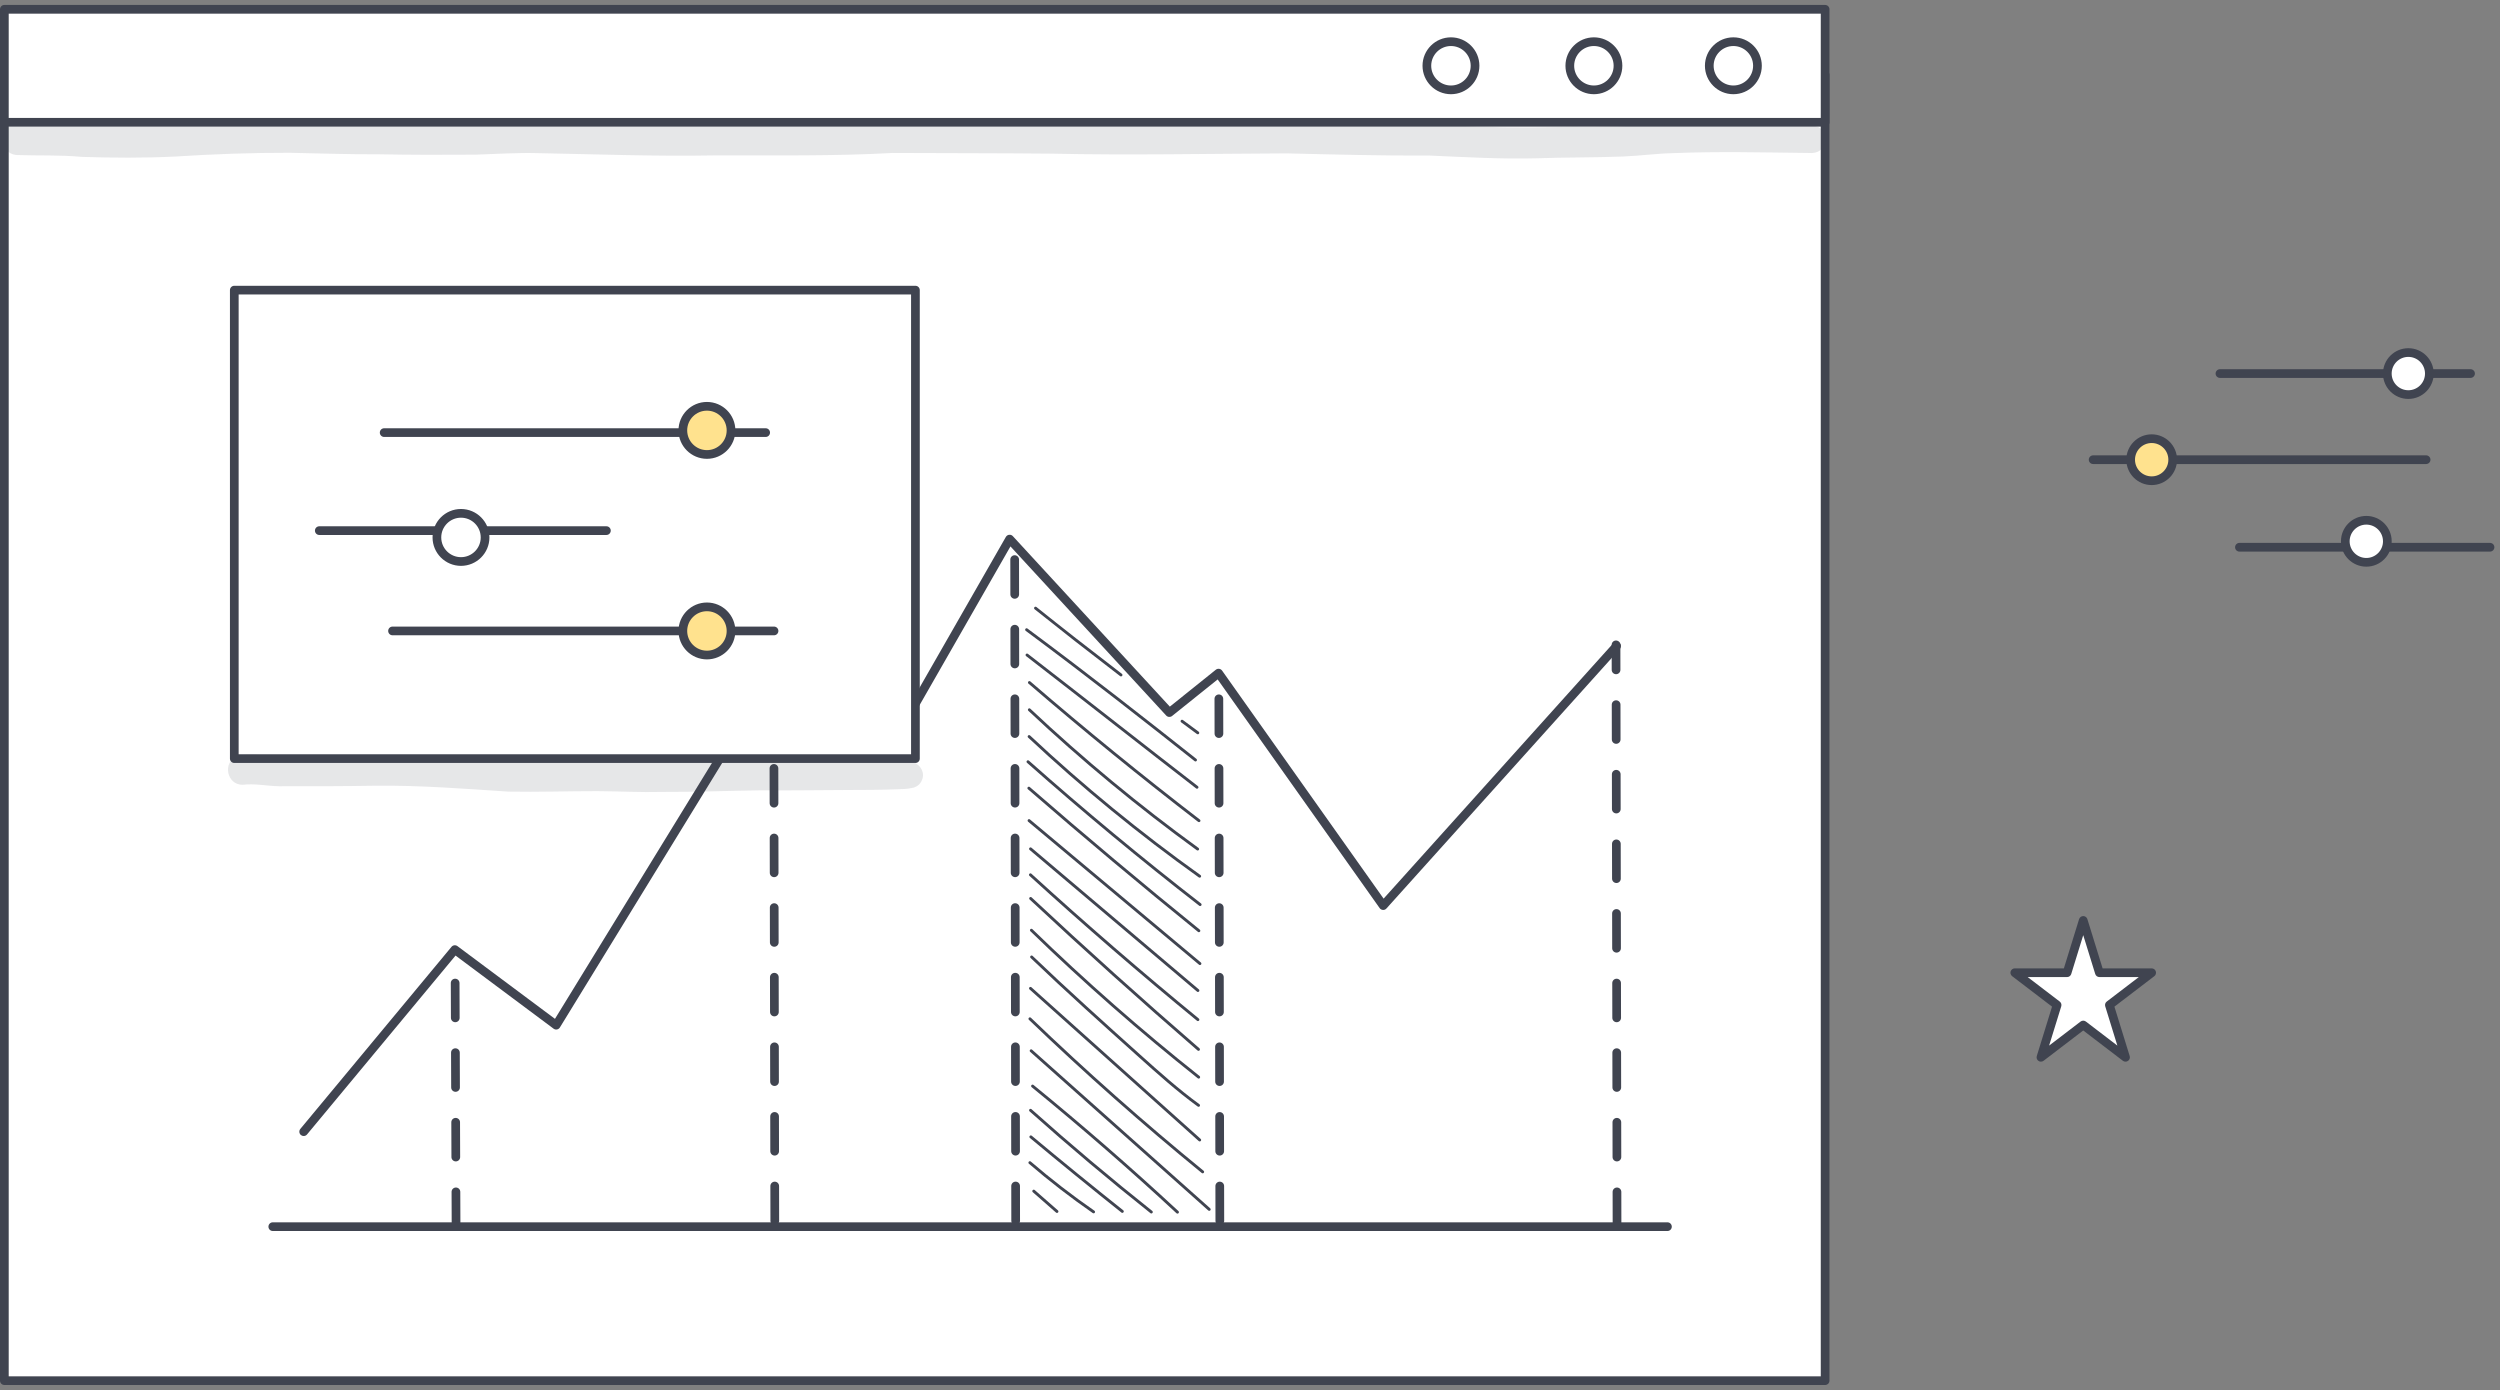 <?xml version="1.0" encoding="UTF-8"?> <svg xmlns="http://www.w3.org/2000/svg" width="383" height="213" viewBox="0 0 383 213" fill="none"><rect x="0" y="0" width="383" height="213" fill="#808080" stroke="none"/><path d="M319.164 141.008L321.639 149.018H329.65L323.169 153.968L325.645 161.978L319.164 157.028L312.685 161.978L315.159 153.968L308.68 149.018H316.69L319.164 141.008Z" fill="white"></path><path d="M312.671 162.647C312.538 162.647 312.405 162.608 312.29 162.528C312.052 162.362 311.948 162.062 312.034 161.785L314.373 154.219L308.262 149.551C308.035 149.377 307.943 149.078 308.035 148.807C308.128 148.536 308.381 148.354 308.666 148.354H316.185L318.516 140.814C318.603 140.534 318.86 140.344 319.152 140.344C319.444 140.344 319.702 140.534 319.788 140.814L322.118 148.354H329.636C329.922 148.354 330.176 148.536 330.267 148.807C330.359 149.078 330.267 149.377 330.041 149.551L323.93 154.219L326.269 161.785C326.354 162.062 326.251 162.362 326.013 162.528C325.776 162.693 325.457 162.687 325.227 162.512L319.151 157.869L313.075 162.512C312.957 162.601 312.815 162.647 312.671 162.647ZM310.638 149.686L315.553 153.44C315.774 153.611 315.868 153.9 315.784 154.168L313.925 160.185L318.748 156.5C318.987 156.318 319.317 156.318 319.556 156.5L324.379 160.185L322.52 154.168C322.438 153.9 322.53 153.611 322.751 153.44L327.666 149.686H321.626C321.334 149.686 321.076 149.496 320.99 149.217L319.152 143.267L317.313 149.218C317.226 149.497 316.968 149.688 316.677 149.688L310.638 149.686Z" fill="#404450"></path><path d="M279.598 11.469H0.656V211.513H279.598V11.469Z" fill="white"></path><path d="M279.609 212.182H0.667C0.298 212.182 0 211.884 0 211.516V11.472C0 11.104 0.298 10.805 0.667 10.805H279.609C279.977 10.805 280.276 11.103 280.276 11.472V211.516C280.276 211.884 279.977 212.182 279.609 212.182ZM1.334 210.849H278.942V12.138H1.334V210.849Z" fill="#404450"></path><path d="M279.598 1.414H0.656V18.721H279.598V1.414Z" fill="white"></path><path d="M279.609 19.398H0.667C0.298 19.398 0 19.1 0 18.731V1.425C0 1.057 0.298 0.758 0.667 0.758H279.609C279.977 0.758 280.276 1.056 280.276 1.425V18.731C280.276 19.1 279.977 19.398 279.609 19.398ZM1.334 18.066H278.942V2.092H1.334V18.066Z" fill="#404450"></path><path d="M218.602 10.073C218.602 8.035 220.254 6.383 222.292 6.383C224.329 6.383 225.982 8.035 225.982 10.073C225.982 12.111 224.329 13.763 222.292 13.763C220.254 13.763 218.602 12.111 218.602 10.073Z" fill="white"></path><path d="M222.287 14.433C219.884 14.433 217.93 12.478 217.93 10.076C217.93 7.673 219.884 5.719 222.287 5.719C224.689 5.719 226.644 7.673 226.644 10.076C226.643 12.477 224.689 14.433 222.287 14.433ZM222.287 7.051C220.619 7.051 219.262 8.408 219.262 10.075C219.262 11.742 220.619 13.099 222.287 13.099C223.955 13.099 225.31 11.742 225.31 10.075C225.31 8.408 223.953 7.051 222.287 7.051Z" fill="#404450"></path><path d="M240.492 10.073C240.492 8.035 242.145 6.383 244.182 6.383C246.22 6.383 247.873 8.035 247.873 10.073C247.873 12.111 246.22 13.763 244.182 13.763C242.143 13.763 240.492 12.111 240.492 10.073Z" fill="white"></path><path d="M244.185 14.433C241.783 14.433 239.828 12.478 239.828 10.076C239.828 7.673 241.783 5.719 244.185 5.719C246.588 5.719 248.542 7.673 248.542 10.076C248.541 12.477 246.588 14.433 244.185 14.433ZM244.185 7.051C242.517 7.051 241.162 8.408 241.162 10.075C241.162 11.742 242.519 13.099 244.185 13.099C245.853 13.099 247.209 11.742 247.209 10.075C247.209 8.408 245.852 7.051 244.185 7.051Z" fill="#404450"></path><path d="M261.867 10.073C261.867 8.035 263.52 6.383 265.557 6.383C267.595 6.383 269.248 8.035 269.248 10.073C269.248 12.111 267.595 13.763 265.557 13.763C263.52 13.763 261.867 12.111 261.867 10.073Z" fill="white"></path><path d="M265.552 14.433C263.15 14.433 261.195 12.478 261.195 10.076C261.195 7.673 263.15 5.719 265.552 5.719C267.955 5.719 269.909 7.673 269.909 10.076C269.909 12.477 267.955 14.433 265.552 14.433ZM265.552 7.051C263.885 7.051 262.529 8.408 262.529 10.075C262.529 11.742 263.886 13.099 265.552 13.099C267.22 13.099 268.576 11.742 268.576 10.075C268.577 8.408 267.22 7.051 265.552 7.051Z" fill="#404450"></path><g opacity="0.129"><path d="M278.634 19.513C278.291 19.239 277.18 19.171 277.517 19.234C276.825 19.154 276.119 19.227 275.423 19.15C272.567 19.011 269.709 18.939 266.851 18.878C258.265 18.584 249.711 19.576 241.127 19.425C236.76 19.472 232.394 19.612 228.028 19.43C224.646 19.402 221.282 19.05 217.905 18.969C208.135 19.035 198.379 18.252 188.608 18.479C180.13 18.592 171.654 18.537 163.178 18.341C156.409 18.273 149.641 18.334 142.872 18.291C137.229 18.075 131.607 18.651 125.966 18.642C113.616 18.817 101.252 18.84 88.906 18.473C84.4 18.402 79.887 18.25 75.385 18.537C71.609 18.753 67.825 18.613 64.045 18.666C59.858 18.652 55.671 18.612 51.484 18.599C46.551 18.387 41.617 18.274 36.68 18.45C32.656 18.455 28.642 18.763 24.62 18.881C20.917 18.889 17.215 18.947 13.514 18.933C10.77 18.752 8.025 18.69 5.276 18.79C3.835 18.915 2.155 18.418 1.021 19.53C-0.456 21.013 0.568 23.802 2.771 23.755C6.019 23.863 9.276 23.727 12.517 24.035C17.281 24.186 22.061 24.217 26.824 23.984C32.667 23.607 38.521 23.394 44.378 23.407C48.903 23.498 53.423 23.66 57.95 23.635C62.913 23.733 67.878 23.735 72.842 23.696C76.065 23.593 79.285 23.369 82.514 23.465C91.505 23.633 100.493 23.978 109.489 23.809C118.574 23.785 127.665 23.938 136.74 23.434C144.846 23.479 152.952 23.457 161.058 23.539C173.085 23.804 185.108 23.546 197.133 23.498C204.434 23.672 211.733 23.868 219.036 23.833C224.505 24.073 229.979 24.394 235.457 24.249C239.819 24.094 244.185 24.148 248.547 23.982C251.18 23.886 253.794 23.509 256.429 23.458C263.267 23.18 270.11 23.356 276.945 23.434C277.704 23.49 278.512 23.425 279.061 22.832C280.014 21.9 279.816 20.176 278.634 19.513Z" fill="#404450"></path></g><path d="M46.525 174.04C46.375 174.04 46.224 173.99 46.1 173.887C45.817 173.651 45.778 173.231 46.013 172.948L69.169 145.055C69.396 144.782 69.796 144.735 70.081 144.946L85.02 156.087L118.058 102.24C118.155 102.081 118.314 101.971 118.496 101.934C118.679 101.899 118.867 101.939 119.018 102.049L135.784 114.242L154.098 82.258C154.205 82.074 154.392 81.951 154.603 81.927C154.815 81.901 155.024 81.982 155.167 82.138L179.218 108.257L186.264 102.603C186.408 102.488 186.593 102.438 186.774 102.464C186.955 102.489 187.119 102.589 187.226 102.739L211.969 137.671L247.172 98.524C247.418 98.25 247.839 98.228 248.113 98.474C248.387 98.72 248.408 99.141 248.163 99.415L212.401 139.183C212.266 139.334 212.07 139.419 211.868 139.401C211.665 139.39 211.48 139.288 211.362 139.121L186.546 104.087L179.566 109.687C179.294 109.907 178.897 109.876 178.659 109.619L154.802 83.711L136.572 115.55C136.477 115.714 136.318 115.832 136.133 115.872C135.948 115.911 135.755 115.87 135.601 115.759L118.817 103.552L85.774 157.407C85.676 157.567 85.516 157.678 85.333 157.713C85.148 157.75 84.959 157.705 84.808 157.593L69.79 146.393L47.038 173.798C46.907 173.958 46.716 174.04 46.525 174.04Z" fill="#404450"></path><path d="M69.868 188.592C69.5 188.592 69.202 188.295 69.201 187.927L69.181 182.596C69.18 182.228 69.477 181.928 69.846 181.927H69.848C70.216 181.927 70.514 182.224 70.515 182.591L70.536 187.922C70.537 188.291 70.24 188.59 69.871 188.592C69.869 188.592 69.868 188.592 69.868 188.592ZM69.828 177.928C69.461 177.928 69.162 177.631 69.161 177.264L69.142 171.933C69.141 171.564 69.438 171.264 69.806 171.263H69.809C70.176 171.263 70.474 171.56 70.476 171.928L70.495 177.259C70.496 177.627 70.199 177.927 69.831 177.928H69.828ZM69.788 167.265C69.421 167.265 69.123 166.968 69.121 166.6L69.102 161.269C69.101 160.901 69.398 160.601 69.766 160.6H69.769C70.136 160.6 70.435 160.897 70.436 161.264L70.456 166.595C70.458 166.964 70.161 167.263 69.792 167.265C69.79 167.265 69.788 167.265 69.788 167.265ZM69.749 156.602C69.381 156.602 69.083 156.305 69.082 155.938L69.062 150.607C69.061 150.238 69.358 149.939 69.727 149.938H69.729C70.097 149.938 70.395 150.234 70.396 150.602L70.415 155.933C70.417 156.302 70.12 156.601 69.751 156.602H69.749Z" fill="#404450"></path><path d="M118.698 187.696C118.331 187.696 118.033 187.399 118.031 187.031L118.021 181.699C118.02 181.331 118.318 181.033 118.687 181.031H118.688C119.055 181.031 119.354 181.328 119.355 181.697L119.365 187.028C119.366 187.397 119.067 187.695 118.698 187.696ZM118.678 177.033C118.31 177.033 118.012 176.736 118.011 176.367L118.001 171.036C118.001 170.667 118.298 170.369 118.666 170.368H118.667C119.035 170.368 119.333 170.666 119.334 171.033L119.345 176.364C119.345 176.733 119.048 177.031 118.679 177.033C118.679 177.033 118.679 177.033 118.678 177.033ZM118.658 166.37C118.291 166.37 117.993 166.072 117.992 165.705L117.981 160.374C117.98 160.005 118.278 159.707 118.647 159.706H118.648C119.016 159.706 119.314 160.003 119.315 160.371L119.325 165.702C119.327 166.071 119.028 166.369 118.66 166.37H118.658ZM118.638 155.707C118.271 155.707 117.972 155.41 117.971 155.041L117.961 149.71C117.961 149.342 118.258 149.043 118.626 149.042C118.994 149.042 119.293 149.339 119.295 149.708L119.305 155.039C119.305 155.407 119.007 155.706 118.638 155.707ZM118.619 145.043C118.251 145.043 117.953 144.746 117.952 144.378L117.942 139.047C117.94 138.678 118.239 138.38 118.607 138.379C118.975 138.379 119.274 138.677 119.275 139.044L119.286 144.375C119.286 144.745 118.989 145.043 118.619 145.043ZM118.6 134.381C118.232 134.381 117.934 134.083 117.933 133.716L117.923 128.385C117.921 128.016 118.219 127.718 118.588 127.716C118.955 127.716 119.255 128.015 119.256 128.382L119.266 133.713C119.266 134.082 118.968 134.38 118.6 134.381ZM118.579 123.718C118.212 123.718 117.914 123.421 117.912 123.052L117.902 117.721C117.901 117.352 118.199 117.054 118.568 117.053H118.569C118.936 117.053 119.234 117.35 119.236 117.718L119.246 123.05C119.247 123.418 118.949 123.716 118.58 123.718C118.58 123.718 118.58 123.718 118.579 123.718ZM118.56 113.055C118.193 113.055 117.894 112.759 117.893 112.39L117.883 107.059C117.882 106.691 118.18 106.392 118.548 106.391H118.55C118.917 106.391 119.215 106.689 119.217 107.056L119.227 112.387C119.228 112.756 118.93 113.054 118.561 113.055H118.56Z" fill="#404450"></path><path d="M155.6 187.692C155.233 187.692 154.935 187.396 154.934 187.027L154.926 181.696C154.926 181.328 155.223 181.029 155.591 181.029H155.593C155.96 181.029 156.258 181.326 156.26 181.694L156.267 187.026C156.267 187.393 155.97 187.691 155.6 187.692ZM155.585 177.029C155.218 177.029 154.919 176.732 154.918 176.363L154.909 171.032C154.908 170.664 155.206 170.365 155.575 170.365H155.576C155.943 170.365 156.242 170.664 156.243 171.031L156.252 176.362C156.252 176.729 155.954 177.029 155.585 177.029ZM155.568 166.367C155.201 166.367 154.903 166.069 154.902 165.701L154.894 160.37C154.893 160.003 155.191 159.703 155.559 159.703C155.927 159.703 156.226 160 156.228 160.369L156.235 165.7C156.235 166.067 155.937 166.365 155.568 166.367ZM155.553 155.703C155.186 155.703 154.887 155.406 154.886 155.038L154.879 149.707C154.877 149.339 155.175 149.04 155.544 149.04H155.545C155.913 149.04 156.211 149.337 156.212 149.705L156.22 155.036C156.22 155.404 155.922 155.703 155.553 155.703ZM155.536 145.04C155.169 145.04 154.871 144.743 154.87 144.374L154.862 139.043C154.861 138.676 155.159 138.376 155.527 138.376H155.529C155.896 138.376 156.194 138.674 156.196 139.042L156.203 144.373C156.203 144.741 155.905 145.04 155.536 145.04ZM155.52 134.378C155.152 134.378 154.854 134.079 154.853 133.712L154.845 128.381C154.844 128.013 155.142 127.714 155.511 127.714C155.878 127.714 156.178 128.012 156.179 128.38L156.187 133.711C156.187 134.078 155.89 134.378 155.52 134.378ZM155.504 123.714C155.137 123.714 154.839 123.417 154.838 123.048L154.83 117.717C154.83 117.349 155.127 117.05 155.495 117.05H155.497C155.864 117.05 156.162 117.347 156.164 117.716L156.171 123.047C156.171 123.416 155.873 123.714 155.504 123.714ZM155.488 113.052C155.12 113.052 154.822 112.755 154.821 112.386L154.813 107.055C154.812 106.686 155.11 106.388 155.479 106.388H155.48C155.847 106.388 156.146 106.686 156.147 107.054L156.155 112.385C156.155 112.752 155.856 113.052 155.488 113.052ZM155.471 102.388C155.104 102.388 154.806 102.09 154.804 101.723L154.797 96.392C154.795 96.024 155.094 95.725 155.462 95.725H155.463C155.831 95.725 156.129 96.022 156.13 96.39L156.138 101.721C156.139 102.089 155.841 102.388 155.471 102.388ZM155.456 91.726C155.088 91.726 154.79 91.429 154.789 91.061L154.781 85.729C154.78 85.362 155.078 85.062 155.447 85.062C155.814 85.062 156.114 85.359 156.115 85.728L156.123 91.059C156.123 91.427 155.824 91.725 155.456 91.726Z" fill="#404450"></path><path d="M186.878 187.696C186.51 187.696 186.212 187.399 186.211 187.031L186.201 181.699C186.201 181.332 186.498 181.033 186.866 181.031H186.868C187.235 181.031 187.533 181.328 187.534 181.697L187.545 187.028C187.545 187.395 187.248 187.695 186.879 187.696C186.879 187.696 186.879 187.696 186.878 187.696ZM186.859 177.033C186.491 177.033 186.193 176.736 186.192 176.367L186.182 171.036C186.182 170.667 186.479 170.369 186.847 170.368H186.848C187.216 170.368 187.514 170.666 187.515 171.033L187.526 176.364C187.526 176.733 187.227 177.031 186.859 177.033ZM186.838 166.37C186.471 166.37 186.173 166.072 186.171 165.705L186.161 160.374C186.161 160.005 186.458 159.707 186.827 159.706C187.194 159.706 187.494 160.003 187.495 160.371L187.505 165.702C187.505 166.07 187.208 166.369 186.839 166.37C186.839 166.37 186.839 166.37 186.838 166.37ZM186.819 155.707C186.452 155.707 186.153 155.41 186.152 155.041L186.142 149.71C186.141 149.342 186.439 149.043 186.807 149.042H186.809C187.176 149.042 187.474 149.339 187.476 149.708L187.486 155.039C187.486 155.407 187.189 155.706 186.82 155.707C186.819 155.707 186.819 155.707 186.819 155.707ZM186.799 145.043C186.431 145.043 186.133 144.746 186.132 144.378L186.121 139.047C186.121 138.679 186.418 138.38 186.787 138.379C187.154 138.379 187.454 138.677 187.455 139.044L187.465 144.375C187.467 144.743 187.167 145.042 186.799 145.043C186.8 145.043 186.799 145.043 186.799 145.043ZM186.779 134.381C186.412 134.381 186.114 134.083 186.112 133.716L186.102 128.385C186.102 128.016 186.399 127.718 186.768 127.716H186.769C187.136 127.716 187.435 128.015 187.436 128.382L187.446 133.713C187.446 134.082 187.149 134.38 186.781 134.381C186.779 134.381 186.779 134.381 186.779 134.381ZM186.759 123.718C186.391 123.718 186.093 123.421 186.092 123.052L186.082 117.721C186.08 117.354 186.379 117.054 186.747 117.053H186.749C187.116 117.053 187.414 117.35 187.415 117.718L187.426 123.05C187.427 123.417 187.129 123.716 186.76 123.718H186.759ZM186.74 113.055C186.372 113.055 186.074 112.759 186.073 112.39L186.063 107.059C186.061 106.69 186.359 106.392 186.728 106.391H186.729C187.097 106.391 187.395 106.689 187.396 107.056L187.406 112.387C187.408 112.756 187.11 113.054 186.741 113.055C186.74 113.055 186.74 113.055 186.74 113.055Z" fill="#404450"></path><path d="M247.729 188.593C247.362 188.593 247.064 188.296 247.062 187.927L247.053 182.596C247.052 182.227 247.35 181.929 247.719 181.928H247.72C248.088 181.928 248.386 182.226 248.387 182.593L248.396 187.924C248.396 188.293 248.099 188.591 247.729 188.593C247.731 188.593 247.731 188.593 247.729 188.593ZM247.711 177.929C247.344 177.929 247.046 177.632 247.044 177.264L247.036 171.932C247.036 171.564 247.332 171.266 247.701 171.264C247.701 171.264 247.701 171.264 247.702 171.264C248.07 171.264 248.368 171.563 248.369 171.93L248.378 177.261C248.378 177.63 248.08 177.929 247.711 177.929ZM247.692 167.266C247.325 167.266 247.027 166.967 247.025 166.6L247.016 161.269C247.015 160.9 247.313 160.602 247.682 160.601C248.049 160.601 248.349 160.898 248.35 161.266L248.359 166.597C248.359 166.967 248.062 167.266 247.692 167.266ZM247.674 156.603C247.307 156.603 247.009 156.306 247.007 155.938L246.998 150.607C246.998 150.238 247.295 149.94 247.664 149.939C247.664 149.939 247.664 149.939 247.665 149.939C248.033 149.939 248.331 150.235 248.332 150.604L248.341 155.935C248.341 156.304 248.043 156.603 247.674 156.603ZM247.655 145.94C247.288 145.94 246.989 145.642 246.988 145.274L246.979 139.943C246.978 139.575 247.276 139.276 247.645 139.275H247.646C248.013 139.275 248.312 139.573 248.313 139.941L248.322 145.272C248.322 145.642 248.024 145.94 247.655 145.94ZM247.636 135.278C247.268 135.278 246.97 134.979 246.969 134.612L246.96 129.281C246.96 128.912 247.257 128.614 247.626 128.613C247.626 128.613 247.626 128.613 247.627 128.613C247.994 128.613 248.292 128.91 248.294 129.278L248.303 134.61C248.303 134.978 248.006 135.278 247.636 135.278C247.637 135.278 247.637 135.278 247.636 135.278ZM247.618 124.614C247.251 124.614 246.952 124.317 246.951 123.949L246.942 118.617C246.941 118.249 247.239 117.951 247.608 117.949H247.609C247.976 117.949 248.275 118.248 248.276 118.615L248.285 123.946C248.285 124.315 247.987 124.614 247.618 124.614ZM247.599 113.952C247.231 113.952 246.933 113.655 246.932 113.286L246.923 107.955C246.922 107.587 247.22 107.288 247.589 107.287C247.956 107.287 248.255 107.584 248.257 107.953L248.266 113.284C248.266 113.652 247.969 113.951 247.599 113.952ZM247.58 103.288C247.212 103.288 246.914 102.99 246.913 102.623L246.906 98.793C246.905 98.424 247.203 98.126 247.572 98.125C247.939 98.125 248.239 98.423 248.24 98.791L248.246 102.62C248.248 102.989 247.949 103.288 247.58 103.288C247.581 103.288 247.581 103.288 247.58 103.288Z" fill="#404450"></path><path d="M255.452 188.592H41.792C41.423 188.592 41.125 188.293 41.125 187.925C41.125 187.556 41.423 187.258 41.792 187.258H255.451C255.82 187.258 256.118 187.556 256.118 187.925C256.118 188.292 255.82 188.592 255.452 188.592Z" fill="#404450"></path><path d="M161.928 185.821C161.876 185.821 161.823 185.803 161.782 185.766L158.224 182.647C158.132 182.566 158.123 182.425 158.203 182.333C158.284 182.241 158.425 182.232 158.517 182.313L162.075 185.432C162.168 185.513 162.177 185.654 162.096 185.746C162.051 185.796 161.99 185.821 161.928 185.821Z" fill="#404450"></path><path d="M167.538 185.884C167.495 185.884 167.45 185.871 167.411 185.844C164.037 183.506 160.746 180.964 157.632 178.288C157.539 178.209 157.529 178.068 157.608 177.975C157.689 177.883 157.828 177.872 157.922 177.952C161.024 180.617 164.304 183.149 167.665 185.479C167.766 185.549 167.79 185.688 167.721 185.789C167.678 185.851 167.608 185.884 167.538 185.884Z" fill="#404450"></path><path d="M171.941 185.811C171.892 185.811 171.843 185.796 171.802 185.763C167.109 182.03 162.392 178.186 157.783 174.337C157.688 174.259 157.677 174.119 157.755 174.025C157.833 173.932 157.974 173.918 158.067 173.997C162.674 177.843 167.388 181.685 172.079 185.414C172.175 185.491 172.19 185.631 172.115 185.727C172.07 185.783 172.006 185.811 171.941 185.811Z" fill="#404450"></path><path d="M176.384 185.904C176.335 185.904 176.287 185.889 176.246 185.855C169.948 180.86 163.72 175.614 157.731 170.263C157.639 170.181 157.631 170.04 157.713 169.949C157.795 169.858 157.936 169.849 158.027 169.931C164.009 175.276 170.232 180.517 176.522 185.507C176.618 185.584 176.635 185.724 176.558 185.82C176.515 185.875 176.449 185.904 176.384 185.904Z" fill="#404450"></path><path d="M180.388 185.926C180.335 185.926 180.28 185.907 180.237 185.868C173.08 179.226 165.615 172.729 158.05 166.558C157.956 166.48 157.941 166.34 158.018 166.246C158.095 166.151 158.235 166.137 158.331 166.214C165.903 172.391 173.375 178.893 180.539 185.542C180.629 185.626 180.634 185.766 180.551 185.856C180.507 185.903 180.447 185.926 180.388 185.926Z" fill="#404450"></path><path d="M185.253 185.5C185.201 185.5 185.148 185.482 185.106 185.444L157.825 161.146C157.732 161.064 157.725 160.925 157.807 160.832C157.889 160.74 158.029 160.733 158.12 160.814L185.402 185.112C185.494 185.194 185.502 185.334 185.42 185.426C185.375 185.476 185.315 185.5 185.253 185.5Z" fill="#404450"></path><path d="M184.249 179.753C184.2 179.753 184.15 179.736 184.108 179.703C175.013 172.275 166.104 164.382 157.631 156.241C157.542 156.157 157.54 156.016 157.624 155.927C157.709 155.84 157.849 155.835 157.938 155.921C166.402 164.053 175.302 171.939 184.39 179.359C184.485 179.437 184.499 179.576 184.42 179.671C184.377 179.725 184.313 179.753 184.249 179.753Z" fill="#404450"></path><path d="M183.794 174.868C183.742 174.868 183.688 174.849 183.646 174.811L157.723 151.582C157.63 151.5 157.624 151.36 157.705 151.269C157.787 151.178 157.927 151.17 158.018 151.252L183.942 174.481C184.034 174.563 184.041 174.703 183.96 174.795C183.916 174.843 183.856 174.868 183.794 174.868Z" fill="#404450"></path><path d="M183.62 169.564C183.575 169.564 183.529 169.55 183.49 169.522C180.295 167.199 177.315 164.525 174.433 161.94C168.958 157.028 163.297 151.949 157.889 146.765C157.801 146.681 157.797 146.54 157.882 146.452C157.967 146.362 158.108 146.36 158.196 146.445C163.599 151.625 169.258 156.702 174.73 161.611C177.603 164.188 180.575 166.856 183.751 169.165C183.851 169.237 183.872 169.376 183.799 169.475C183.757 169.532 183.689 169.564 183.62 169.564Z" fill="#404450"></path><path d="M183.64 165.244C183.591 165.244 183.542 165.228 183.501 165.195C174.621 158.147 165.992 150.569 157.857 142.67C157.769 142.584 157.766 142.443 157.852 142.356C157.938 142.269 158.078 142.265 158.165 142.352C166.291 150.241 174.908 157.809 183.777 164.848C183.873 164.925 183.889 165.064 183.812 165.16C183.77 165.214 183.705 165.244 183.64 165.244Z" fill="#404450"></path><path d="M183.611 160.99C183.56 160.99 183.507 160.972 183.465 160.936C174.781 153.421 166.126 145.639 157.742 137.805C157.653 137.722 157.648 137.581 157.732 137.492C157.815 137.402 157.957 137.398 158.046 137.482C166.426 145.311 175.077 153.091 183.755 160.601C183.849 160.681 183.858 160.821 183.778 160.914C183.735 160.964 183.672 160.99 183.611 160.99Z" fill="#404450"></path><path d="M183.52 156.432C183.47 156.432 183.42 156.415 183.379 156.382C174.668 149.241 166.033 141.773 157.713 134.184C157.622 134.102 157.616 133.961 157.699 133.87C157.781 133.779 157.922 133.771 158.013 133.856C166.326 141.438 174.956 148.902 183.661 156.039C183.756 156.117 183.77 156.257 183.692 156.351C183.648 156.404 183.584 156.432 183.52 156.432Z" fill="#404450"></path><path d="M183.522 151.971C183.472 151.971 183.421 151.953 183.379 151.918L157.735 130.212C157.641 130.133 157.63 129.993 157.709 129.899C157.788 129.805 157.928 129.794 158.023 129.873L183.667 151.579C183.76 151.658 183.772 151.799 183.693 151.893C183.648 151.942 183.585 151.971 183.522 151.971Z" fill="#404450"></path><path d="M183.831 147.846C183.781 147.846 183.73 147.829 183.689 147.794L157.509 125.885C157.415 125.806 157.403 125.666 157.481 125.572C157.559 125.478 157.699 125.465 157.794 125.543L183.973 147.453C184.068 147.532 184.079 147.672 184.001 147.766C183.958 147.819 183.895 147.846 183.831 147.846Z" fill="#404450"></path><path d="M183.667 142.814C183.618 142.814 183.568 142.797 183.527 142.764C174.752 135.661 165.987 128.31 157.475 120.913C157.383 120.833 157.372 120.693 157.453 120.6C157.534 120.508 157.674 120.497 157.767 120.578C166.273 127.97 175.035 135.318 183.806 142.418C183.902 142.495 183.916 142.636 183.84 142.731C183.796 142.786 183.732 142.814 183.667 142.814Z" fill="#404450"></path><path d="M183.86 138.806C183.813 138.806 183.764 138.79 183.725 138.76C174.733 131.784 165.856 124.417 157.34 116.865C157.248 116.784 157.241 116.644 157.321 116.552C157.403 116.46 157.543 116.451 157.635 116.533C166.142 124.078 175.012 131.438 183.996 138.407C184.093 138.483 184.111 138.623 184.036 138.72C183.992 138.776 183.927 138.806 183.86 138.806Z" fill="#404450"></path><path d="M183.79 134.463C183.745 134.463 183.7 134.45 183.661 134.422C174.51 127.893 165.71 120.686 157.508 113.001C157.418 112.917 157.413 112.776 157.498 112.688C157.581 112.598 157.722 112.593 157.811 112.677C165.999 120.348 174.783 127.543 183.918 134.06C184.018 134.131 184.041 134.269 183.969 134.369C183.928 134.429 183.859 134.463 183.79 134.463Z" fill="#404450"></path><path d="M183.48 130.299C183.435 130.299 183.389 130.285 183.35 130.257C174.337 123.717 165.656 116.532 157.546 108.899C157.457 108.815 157.453 108.675 157.537 108.585C157.622 108.496 157.763 108.492 157.851 108.577C165.947 116.196 174.614 123.369 183.611 129.898C183.71 129.97 183.732 130.11 183.661 130.208C183.616 130.267 183.548 130.299 183.48 130.299Z" fill="#404450"></path><path d="M183.685 125.952C183.638 125.952 183.59 125.936 183.549 125.906C174.731 119.123 165.989 112.001 157.562 104.735C157.468 104.654 157.458 104.515 157.539 104.421C157.618 104.328 157.759 104.317 157.852 104.398C166.272 111.659 175.009 118.777 183.821 125.554C183.918 125.629 183.936 125.769 183.862 125.865C183.817 125.922 183.751 125.952 183.685 125.952Z" fill="#404450"></path><path d="M183.382 120.832C183.334 120.832 183.287 120.817 183.246 120.786C179.174 117.64 175.135 114.484 170.857 111.145C166.462 107.713 161.917 104.165 157.204 100.522C157.106 100.447 157.088 100.309 157.164 100.211C157.239 100.114 157.378 100.096 157.475 100.172C162.189 103.815 166.734 107.364 171.131 110.796C175.407 114.135 179.447 117.289 183.517 120.435C183.615 120.511 183.633 120.649 183.557 120.746C183.515 120.802 183.448 120.832 183.382 120.832Z" fill="#404450"></path><path d="M183.15 116.656C183.101 116.656 183.053 116.64 183.012 116.607C175.964 111.02 166.655 103.702 157.144 96.651C157.046 96.578 157.025 96.438 157.098 96.34C157.171 96.241 157.311 96.221 157.409 96.294C166.925 103.349 176.238 110.669 183.288 116.258C183.384 116.333 183.401 116.474 183.324 116.57C183.28 116.626 183.215 116.656 183.15 116.656Z" fill="#404450"></path><path d="M171.738 103.628C171.69 103.628 171.643 103.612 171.603 103.582C166.675 99.803 162.39 96.452 158.505 93.341C158.409 93.264 158.394 93.124 158.471 93.028C158.548 92.932 158.687 92.918 158.783 92.994C162.665 96.105 166.947 99.454 171.873 103.23C171.971 103.304 171.989 103.443 171.914 103.541C171.87 103.598 171.804 103.628 171.738 103.628Z" fill="#404450"></path><path d="M183.504 112.496C183.458 112.496 183.412 112.482 183.373 112.453C182.566 111.861 181.761 111.265 180.957 110.666C180.858 110.593 180.838 110.453 180.912 110.355C180.985 110.256 181.124 110.237 181.223 110.309C182.025 110.907 182.829 111.503 183.636 112.093C183.734 112.166 183.756 112.304 183.683 112.403C183.64 112.466 183.573 112.496 183.504 112.496Z" fill="#404450"></path><path d="M140.247 44.445H35.898V116.216H140.247V44.445Z" fill="white"></path><path d="M140.242 116.886H35.893C35.525 116.886 35.227 116.588 35.227 116.219V44.448C35.227 44.081 35.525 43.781 35.893 43.781H140.242C140.611 43.781 140.909 44.08 140.909 44.448V116.219C140.908 116.588 140.61 116.886 140.242 116.886ZM36.56 115.553H139.576V45.115H36.56V115.553Z" fill="#404450"></path><path d="M117.299 66.943H58.854C58.486 66.943 58.188 66.645 58.188 66.276C58.188 65.908 58.486 65.609 58.854 65.609H117.299C117.668 65.609 117.966 65.908 117.966 66.276C117.966 66.645 117.668 66.943 117.299 66.943Z" fill="#404450"></path><path d="M118.581 97.326H60.136C59.767 97.326 59.469 97.028 59.469 96.659C59.469 96.292 59.767 95.992 60.136 95.992H118.581C118.949 95.992 119.248 96.29 119.248 96.659C119.248 97.028 118.949 97.326 118.581 97.326Z" fill="#404450"></path><path d="M92.901 81.959H48.917C48.548 81.959 48.25 81.66 48.25 81.292C48.25 80.924 48.548 80.625 48.917 80.625H92.901C93.269 80.625 93.568 80.923 93.568 81.292C93.566 81.66 93.268 81.959 92.901 81.959Z" fill="#404450"></path><path d="M104.617 65.932C104.617 63.895 106.27 62.242 108.307 62.242C110.345 62.242 111.998 63.895 111.998 65.932C111.998 67.97 110.345 69.623 108.307 69.623C106.27 69.623 104.617 67.97 104.617 65.932Z" fill="#FFE28E"></path><path d="M108.302 70.292C105.9 70.292 103.945 68.338 103.945 65.935C103.945 63.533 105.9 61.578 108.302 61.578C110.705 61.578 112.659 63.533 112.659 65.935C112.659 68.339 110.705 70.292 108.302 70.292ZM108.302 62.912C106.635 62.912 105.278 64.269 105.278 65.936C105.278 67.604 106.635 68.96 108.302 68.96C109.97 68.96 111.327 67.603 111.327 65.936C111.327 64.269 109.97 62.912 108.302 62.912Z" fill="#404450"></path><path d="M70.635 86.021C72.674 86.021 74.326 84.369 74.326 82.331C74.326 80.293 72.674 78.641 70.635 78.641C68.597 78.641 66.945 80.293 66.945 82.331C66.945 84.369 68.597 86.021 70.635 86.021Z" fill="white"></path><path d="M70.623 86.691C68.22 86.691 66.266 84.736 66.266 82.334C66.266 79.931 68.22 77.977 70.623 77.977C73.025 77.977 74.98 79.931 74.98 82.334C74.98 84.736 73.025 86.691 70.623 86.691ZM70.623 79.31C68.955 79.31 67.599 80.667 67.599 82.335C67.599 84.003 68.956 85.358 70.623 85.358C72.29 85.358 73.647 84.001 73.647 82.335C73.647 80.667 72.29 79.31 70.623 79.31Z" fill="#404450"></path><path d="M104.617 96.667C104.617 94.629 106.27 92.977 108.307 92.977C110.345 92.977 111.998 94.629 111.998 96.667C111.998 98.704 110.345 100.357 108.307 100.357C106.27 100.357 104.617 98.704 104.617 96.667Z" fill="#FFE28E"></path><path d="M108.302 101.019C105.9 101.019 103.945 99.064 103.945 96.662C103.945 94.259 105.9 92.305 108.302 92.305C110.705 92.305 112.659 94.259 112.659 96.662C112.659 99.064 110.705 101.019 108.302 101.019ZM108.302 93.638C106.635 93.638 105.278 94.995 105.278 96.662C105.278 98.329 106.635 99.686 108.302 99.686C109.97 99.686 111.327 98.329 111.327 96.662C111.327 94.995 109.97 93.638 108.302 93.638Z" fill="#404450"></path><g opacity="0.129"><path d="M139.35 116.759C139.067 116.743 138.778 116.752 138.494 116.735C136.405 116.684 134.315 116.668 132.227 116.569C127.404 116.319 122.576 116.446 117.752 116.229C112.137 116.242 106.524 116.426 100.909 116.512C97.763 116.624 94.619 116.433 91.473 116.437C87.059 116.456 82.646 116.608 78.233 116.557C66.609 115.658 54.951 115.592 43.302 115.862C40.98 115.953 38.557 115.212 36.298 115.891C34.053 116.752 34.73 120.254 37.171 120.227C39.024 120.003 40.861 120.411 42.712 120.451C47.63 120.467 52.55 120.456 57.466 120.373C64.277 120.292 71.088 120.835 77.882 121.276C82.431 121.363 86.984 121.196 91.534 121.202C94.879 121.221 98.221 121.411 101.565 121.322C106.547 121.34 111.524 121.152 116.504 121.078C120.952 121.127 125.396 121.038 129.843 121.028C132.386 121.018 134.93 121.024 137.473 120.914C138.178 120.876 138.934 120.896 139.629 120.731C140.329 120.652 141.001 120.192 141.233 119.519C141.851 118.272 140.735 116.658 139.35 116.759Z" fill="#404450"></path></g><path d="M371.679 71.091H320.667C320.3 71.091 320 70.793 320 70.425C320 70.057 320.298 69.758 320.667 69.758H371.679C372.046 69.758 372.346 70.056 372.346 70.425C372.346 70.793 372.046 71.091 371.679 71.091Z" fill="#404450"></path><path d="M381.471 84.506H343.081C342.714 84.506 342.414 84.207 342.414 83.839C342.414 83.47 342.712 83.172 343.081 83.172H381.471C381.839 83.172 382.138 83.47 382.138 83.839C382.137 84.206 381.839 84.506 381.471 84.506Z" fill="#404450"></path><path d="M365.747 82.917C365.747 84.696 364.304 86.137 362.525 86.137C360.746 86.137 359.305 84.695 359.305 82.917C359.305 81.138 360.747 79.695 362.525 79.695C364.304 79.697 365.747 81.138 365.747 82.917Z" fill="white"></path><path d="M362.52 86.814C360.376 86.814 358.633 85.07 358.633 82.926C358.633 80.782 360.376 79.039 362.52 79.039C364.664 79.039 366.407 80.782 366.407 82.926C366.407 85.07 364.663 86.814 362.52 86.814ZM362.52 80.371C361.111 80.371 359.965 81.517 359.965 82.926C359.965 84.336 361.111 85.481 362.52 85.481C363.929 85.481 365.075 84.336 365.075 82.926C365.074 81.518 363.928 80.371 362.52 80.371Z" fill="#404450"></path><path d="M378.487 57.896H340.097C339.729 57.896 339.43 57.598 339.43 57.229C339.43 56.862 339.728 56.562 340.097 56.562H378.487C378.854 56.562 379.154 56.861 379.154 57.229C379.153 57.598 378.854 57.896 378.487 57.896Z" fill="#404450"></path><path d="M368.97 60.441C370.749 60.441 372.191 58.999 372.191 57.22C372.191 55.442 370.749 54 368.97 54C367.192 54 365.75 55.442 365.75 57.22C365.75 58.999 367.192 60.441 368.97 60.441Z" fill="white"></path><path d="M368.958 61.118C366.814 61.118 365.07 59.375 365.07 57.231C365.07 55.087 366.814 53.344 368.958 53.344C371.102 53.344 372.845 55.087 372.845 57.231C372.845 59.374 371.1 61.118 368.958 61.118ZM368.958 54.676C367.548 54.676 366.403 55.822 366.403 57.231C366.403 58.64 367.548 59.786 368.958 59.786C370.367 59.786 371.512 58.64 371.512 57.231C371.511 55.822 370.366 54.676 368.958 54.676Z" fill="#404450"></path><path d="M332.863 70.417C332.863 72.196 331.42 73.637 329.642 73.637C327.863 73.637 326.422 72.195 326.422 70.417C326.422 68.638 327.864 67.195 329.642 67.195C331.421 67.195 332.863 68.638 332.863 70.417Z" fill="#FFE28E"></path><path d="M329.637 74.314C327.493 74.314 325.75 72.57 325.75 70.426C325.75 68.282 327.493 66.539 329.637 66.539C331.781 66.539 333.525 68.282 333.525 70.426C333.525 72.57 331.781 74.314 329.637 74.314ZM329.637 67.871C328.228 67.871 327.082 69.017 327.082 70.426C327.082 71.836 328.228 72.981 329.637 72.981C331.047 72.981 332.192 71.836 332.192 70.426C332.192 69.017 331.045 67.871 329.637 67.871Z" fill="#404450"></path></svg> 